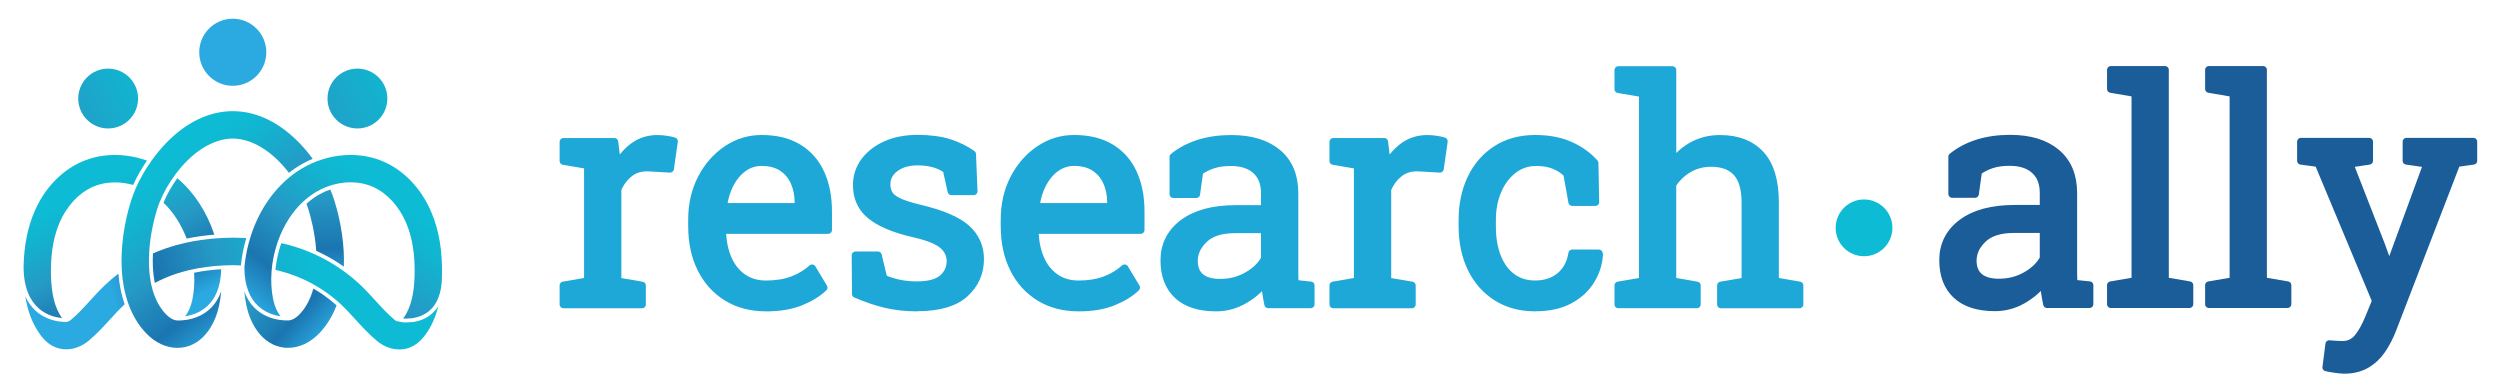 <?xml version="1.0" encoding="UTF-8"?><svg id="Layer_1" xmlns="http://www.w3.org/2000/svg" xmlns:xlink="http://www.w3.org/1999/xlink" viewBox="0 0 650 100"><defs><linearGradient id="linear-gradient" x1="41.07" y1="40.25" x2="57.99" y2="74.32" gradientUnits="userSpaceOnUse"><stop offset="0" stop-color="#0dbcd4"/><stop offset=".17" stop-color="#13b2cf"/><stop offset=".45" stop-color="#2599c5"/><stop offset=".45" stop-color="#2699c5"/><stop offset=".75" stop-color="#1b75b0"/><stop offset=".99" stop-color="#2baae2"/></linearGradient><linearGradient id="linear-gradient-2" x1="79.53" y1="62.16" x2="28.94" y2="78.6" xlink:href="#linear-gradient"/><linearGradient id="linear-gradient-3" x1="18.9" y1="51.26" x2="35.82" y2="85.33" xlink:href="#linear-gradient"/><linearGradient id="linear-gradient-4" x1="102.61" y1="51.24" x2="74.41" y2="87.42" xlink:href="#linear-gradient"/><linearGradient id="linear-gradient-5" x1="84.81" y1="78.41" x2="34.22" y2="94.85" xlink:href="#linear-gradient"/><linearGradient id="linear-gradient-6" x1="78.34" y1="58.49" x2="27.75" y2="74.93" xlink:href="#linear-gradient"/><linearGradient id="linear-gradient-7" x1="83.95" y1="31.6" x2="84.89" y2="75.54" xlink:href="#linear-gradient"/><linearGradient id="linear-gradient-8" x1="55.77" y1="63.79" x2="84.03" y2="89.02" xlink:href="#linear-gradient"/><linearGradient id="linear-gradient-9" x1="43.95" y1="43.07" x2="71.49" y2="79.94" xlink:href="#linear-gradient"/><linearGradient id="linear-gradient-10" x1="36.19" y1="42.67" x2="53.11" y2="76.74" xlink:href="#linear-gradient"/><linearGradient id="New_Gradient_Swatch_copy_2" x1="110.05" y1="17.46" x2="54.07" y2="44.14" gradientUnits="userSpaceOnUse"><stop offset="0" stop-color="#0dbcd4"/><stop offset=".21" stop-color="#13b2cf"/><stop offset=".56" stop-color="#2599c5"/><stop offset=".57" stop-color="#2699c5"/><stop offset=".99" stop-color="#2baae2"/></linearGradient><linearGradient id="New_Gradient_Swatch_copy_2-2" x1="45.23" y1="17.46" x2="-10.74" y2="44.14" xlink:href="#New_Gradient_Swatch_copy_2"/></defs><path d="M518.69,79.9c-4.4,0-7.74-1.07-10.04-3.22s-3.44-5.17-3.44-9.08,1.64-7.23,4.92-9.66c3.28-2.43,7.83-3.65,13.67-3.65h7.54v-4.14c0-2.55-.77-4.53-2.32-5.93-1.55-1.41-3.73-2.11-6.54-2.11-1.77,0-3.31.21-4.61.64-1.3.43-2.49,1.02-3.55,1.78l-.82,5.9h-5.93v-9.68c1.9-1.54,4.11-2.7,6.64-3.5,2.52-.79,5.32-1.19,8.4-1.19,5.13,0,9.15,1.22,12.07,3.67,2.92,2.45,4.37,5.95,4.37,10.5v20.34c0,.55,0,1.08.02,1.6s.05,1.04.1,1.56l4.1.43v4.92h-11.05c-.23-1.15-.42-2.17-.55-3.08-.13-.91-.22-1.82-.27-2.73-1.48,1.9-3.34,3.48-5.56,4.74-2.23,1.26-4.6,1.89-7.13,1.89ZM519.82,73.46c2.55,0,4.88-.61,6.99-1.83s3.62-2.69,4.53-4.41v-7.65h-7.81c-3.54,0-6.2.85-7.97,2.54s-2.65,3.58-2.65,5.66c0,1.85.57,3.26,1.72,4.24,1.15.98,2.88,1.46,5.19,1.46Z" fill="#1a5d98" stroke="#1a5d98" stroke-linecap="round" stroke-linejoin="round" stroke-width="2"/><path d="M548.83,79.08v-4.92l6.37-1.09V24.22l-6.37-1.09v-4.96h14.06v54.9l6.36,1.09v4.92h-20.42Z" fill="#1a5d98" stroke="#1a5d98" stroke-linecap="round" stroke-linejoin="round" stroke-width="2"/><path d="M574.33,79.08v-4.92l6.37-1.09V24.22l-6.37-1.09v-4.96h14.06v54.9l6.36,1.09v4.92h-20.42Z" fill="#1a5d98" stroke="#1a5d98" stroke-linecap="round" stroke-linejoin="round" stroke-width="2"/><path d="M609.4,96.14c-.6,0-1.38-.07-2.34-.21-.96-.14-1.71-.28-2.23-.41l.78-6.05c.44.05,1.05.1,1.83.14.78.04,1.31.06,1.6.06,1.64,0,2.97-.62,4-1.87,1.03-1.25,1.98-2.96,2.87-5.12l1.83-4.45-14.96-35.81-4.53-.62v-4.96h17.73v4.96l-5.12.78,8.24,21.12,1.99,5.51h.23l9.76-26.63-5.39-.78v-4.96h17.38v4.96l-4.37.62-16.63,43.15c-.78,2.03-1.73,3.85-2.83,5.45-1.11,1.6-2.46,2.86-4.06,3.77-1.6.91-3.53,1.37-5.8,1.37Z" fill="#1a5d98" stroke="#1a5d98" stroke-linecap="round" stroke-linejoin="round" stroke-width="2"/><path d="M146.5,79.13v-4.92l6.36-1.09v-30.18l-6.36-1.09v-4.96h13.24l.66,5.39.08.74c1.2-2.16,2.67-3.85,4.43-5.08,1.76-1.22,3.77-1.83,6.03-1.83.81,0,1.63.07,2.48.21.85.14,1.45.28,1.82.41l-1.02,7.15-5.35-.31c-2.03-.13-3.74.33-5.12,1.39-1.38,1.05-2.45,2.47-3.2,4.24v23.94l6.37,1.09v4.92h-20.42Z" fill="#1ea8d7" stroke="#1ea8d7" stroke-linecap="round" stroke-linejoin="round" stroke-width="2"/><path d="M199.18,79.95c-3.9,0-7.3-.89-10.19-2.67s-5.12-4.26-6.7-7.44c-1.58-3.18-2.36-6.85-2.36-11.01v-1.72c0-4.01.83-7.59,2.48-10.76,1.65-3.16,3.85-5.66,6.6-7.5,2.75-1.84,5.75-2.75,9-2.75,3.8,0,6.98.78,9.55,2.34,2.56,1.56,4.5,3.75,5.8,6.58,1.3,2.83,1.95,6.15,1.95,9.98v4.8h-27.41l-.12.19c.05,2.71.53,5.11,1.42,7.21.9,2.1,2.19,3.74,3.89,4.94,1.69,1.2,3.72,1.8,6.09,1.8,2.6,0,4.89-.37,6.85-1.11,1.96-.74,3.66-1.76,5.1-3.06l3.01,5c-1.51,1.46-3.51,2.69-5.99,3.69-2.49,1-5.47,1.5-8.96,1.5ZM188.13,53.79h19.48v-1.02c0-2.03-.36-3.85-1.07-5.45-.72-1.6-1.78-2.86-3.2-3.79-1.42-.92-3.2-1.39-5.33-1.39-1.72,0-3.28.5-4.69,1.5-1.41,1-2.56,2.36-3.48,4.08-.91,1.72-1.51,3.67-1.8,5.86l.08.2Z" fill="#1ea8d7" stroke="#1ea8d7" stroke-linecap="round" stroke-linejoin="round" stroke-width="2"/><path d="M238.38,79.95c-2.84,0-5.49-.29-7.97-.86s-5.1-1.46-7.89-2.66l-.08-10.04h5.82l1.45,6.05c1.46.6,2.87,1.03,4.24,1.31,1.37.27,2.84.41,4.43.41,3.12,0,5.36-.6,6.72-1.8,1.35-1.2,2.03-2.68,2.03-4.45,0-1.67-.68-3.08-2.05-4.24-1.37-1.16-3.85-2.14-7.44-2.95-5.1-1.17-8.86-2.74-11.26-4.71-2.41-1.96-3.61-4.59-3.61-7.87,0-2.29.66-4.34,1.99-6.15,1.33-1.81,3.17-3.25,5.54-4.32,2.37-1.07,5.13-1.6,8.28-1.6s5.94.36,8.22,1.09c2.28.73,4.26,1.71,5.96,2.93l.39,9.64h-5.78l-1.25-5.62c-.91-.68-1.99-1.2-3.24-1.56-1.25-.36-2.68-.55-4.29-.55-2.4,0-4.34.56-5.84,1.68s-2.25,2.53-2.25,4.22c0,.99.21,1.85.64,2.58.43.73,1.26,1.39,2.48,1.97,1.22.59,3.02,1.17,5.39,1.74,5.88,1.38,9.99,3.14,12.32,5.27,2.33,2.13,3.5,4.76,3.5,7.89,0,3.57-1.32,6.55-3.96,8.96-2.64,2.41-6.8,3.61-12.48,3.61Z" fill="#1ea8d7" stroke="#1ea8d7" stroke-linecap="round" stroke-linejoin="round" stroke-width="2"/><path d="M280.44,79.95c-3.9,0-7.3-.89-10.19-2.67s-5.12-4.26-6.7-7.44c-1.58-3.18-2.36-6.85-2.36-11.01v-1.72c0-4.01.83-7.59,2.48-10.76,1.65-3.16,3.85-5.66,6.6-7.5,2.75-1.84,5.75-2.75,9-2.75,3.8,0,6.98.78,9.55,2.34,2.56,1.56,4.5,3.75,5.8,6.58,1.3,2.83,1.95,6.15,1.95,9.98v4.8h-27.41l-.12.19c.05,2.71.53,5.11,1.42,7.21.9,2.1,2.19,3.74,3.89,4.94,1.69,1.2,3.72,1.8,6.09,1.8,2.6,0,4.89-.37,6.85-1.11,1.96-.74,3.66-1.76,5.1-3.06l3.01,5c-1.51,1.46-3.51,2.69-5.99,3.69-2.49,1-5.47,1.5-8.96,1.5ZM269.39,53.79h19.48v-1.02c0-2.03-.36-3.85-1.07-5.45-.72-1.6-1.78-2.86-3.2-3.79-1.42-.92-3.2-1.39-5.33-1.39-1.72,0-3.28.5-4.69,1.5-1.41,1-2.56,2.36-3.48,4.08-.91,1.72-1.51,3.67-1.8,5.86l.08.2Z" fill="#1ea8d7" stroke="#1ea8d7" stroke-linecap="round" stroke-linejoin="round" stroke-width="2"/><path d="M316.21,79.95c-4.4,0-7.75-1.07-10.04-3.22s-3.44-5.17-3.44-9.08,1.64-7.23,4.92-9.66c3.28-2.43,7.83-3.65,13.67-3.65h7.54v-4.14c0-2.55-.78-4.53-2.32-5.93-1.55-1.41-3.73-2.11-6.54-2.11-1.77,0-3.31.21-4.61.64-1.3.43-2.49,1.02-3.55,1.78l-.82,5.9h-5.94v-9.68c1.9-1.54,4.11-2.7,6.64-3.5,2.53-.79,5.32-1.19,8.4-1.19,5.13,0,9.15,1.22,12.07,3.67,2.92,2.45,4.37,5.95,4.37,10.5v20.34c0,.55,0,1.08.02,1.6.01.52.04,1.04.1,1.56l4.1.43v4.92h-11.05c-.23-1.15-.42-2.17-.55-3.08-.13-.91-.22-1.82-.27-2.73-1.48,1.9-3.34,3.48-5.56,4.74-2.23,1.26-4.6,1.89-7.13,1.89ZM317.34,73.51c2.55,0,4.88-.61,6.99-1.83,2.11-1.22,3.62-2.69,4.53-4.41v-7.65h-7.81c-3.54,0-6.2.85-7.97,2.54-1.77,1.69-2.66,3.58-2.66,5.66,0,1.85.57,3.26,1.72,4.24,1.15.98,2.88,1.46,5.19,1.46Z" fill="#1ea8d7" stroke="#1ea8d7" stroke-linecap="round" stroke-linejoin="round" stroke-width="2"/><path d="M346.66,79.13v-4.92l6.36-1.09v-30.18l-6.36-1.09v-4.96h13.24l.66,5.39.08.74c1.2-2.16,2.67-3.85,4.43-5.08,1.76-1.22,3.77-1.83,6.03-1.83.81,0,1.63.07,2.48.21.85.14,1.45.28,1.82.41l-1.02,7.15-5.35-.31c-2.03-.13-3.74.33-5.12,1.39-1.38,1.05-2.45,2.47-3.2,4.24v23.94l6.37,1.09v4.92h-20.42Z" fill="#1ea8d7" stroke="#1ea8d7" stroke-linecap="round" stroke-linejoin="round" stroke-width="2"/><path d="M399.18,79.95c-3.83,0-7.16-.89-10-2.67s-5.04-4.26-6.6-7.44-2.34-6.85-2.34-11.01v-1.64c0-4.01.75-7.6,2.26-10.78s3.68-5.69,6.52-7.54c2.84-1.85,6.22-2.77,10.15-2.77,3.41,0,6.4.56,8.96,1.68,2.56,1.12,4.72,2.66,6.46,4.61l.2,10.15h-6.01l-1.33-7.38c-.88-.91-1.99-1.64-3.32-2.19-1.33-.55-2.89-.82-4.69-.82-2.29,0-4.3.68-6.03,2.03-1.73,1.35-3.08,3.16-4.04,5.43-.96,2.26-1.44,4.79-1.44,7.58v1.64c0,3.07.45,5.74,1.35,8,.9,2.26,2.19,4.02,3.87,5.25,1.68,1.24,3.68,1.85,5.99,1.85,2.6,0,4.76-.72,6.48-2.15s2.77-3.4,3.16-5.9h6.91l.08.23c-.13,2.42-.85,4.69-2.15,6.79-1.3,2.11-3.16,3.81-5.56,5.1-2.41,1.29-5.37,1.93-8.88,1.93Z" fill="#1ea8d7" stroke="#1ea8d7" stroke-linecap="round" stroke-linejoin="round" stroke-width="2"/><path d="M420.77,79.13v-4.92l6.37-1.09V24.27l-6.37-1.09v-4.96h14.06v24.29c1.46-2.03,3.24-3.6,5.35-4.72,2.11-1.12,4.45-1.68,7.03-1.68,4.53,0,8.04,1.35,10.54,4.06,2.5,2.71,3.75,6.87,3.75,12.5v20.46l6.37,1.09v4.92h-20.42v-4.92l6.36-1.09v-20.54c0-3.49-.75-6.06-2.25-7.73-1.5-1.67-3.73-2.5-6.7-2.5-2.11,0-4.03.5-5.76,1.5s-3.16,2.36-4.28,4.08v25.19l6.36,1.09v4.92h-20.42Z" fill="#1ea8d7" stroke="#1ea8d7" stroke-linecap="round" stroke-linejoin="round" stroke-width="2"/><circle cx="484.65" cy="59.24" r="7.38" fill="#0dbcd4"/><path d="M46.09,46.34c-1.47,2.04-2.7,4.22-3.58,6.36,2.55,2.45,4.62,5.67,6.02,9.34,2.31-.49,4.67-.83,7.2-1.03-1.98-5.96-5.29-11.01-9.63-14.68Z" fill="url(#linear-gradient)"/><path d="M27.39,74.03c-1.44,1.35-2.74,2.78-3.99,4.16-1.65,1.81-3.21,3.52-4.96,4.97-.45.37-.91.52-1.18.54,0,0-.11,0-.3,0-1.5,0-7.58-.4-10.38-6.68.61,3.95,1.85,7.14,3.77,9.84,1.2,1.68,2.51,2.8,4.02,3.41.89.36,1.85.55,2.84.55,2.02,0,4.07-.77,5.77-2.17,2.14-1.76,3.95-3.75,5.7-5.67,1.22-1.34,2.38-2.61,3.61-3.78.04-.03.07-.07.11-.1-.84-2.41-1.38-5.08-1.62-7.95-1.18.9-2.31,1.86-3.37,2.86Z" fill="url(#linear-gradient-2)"/><path d="M34.62,48.08c.97-2.13,2.2-4.3,3.59-6.32-1.73-.62-3.51-1.05-5.32-1.28-1-.13-2.01-.19-3-.19-3.13,0-6.08.62-8.79,1.83-5.26,2.36-9.57,6.94-12.13,12.88-1.78,4.11-2.73,8.92-2.84,14.29,0,11.39,7.15,13.15,9.99,13.4-1.85-2.6-2.76-6.17-2.87-11.22-.01-.71-.02-1.39,0-2.03.09-4.44.85-8.35,2.26-11.61,1.83-4.24,4.93-7.59,8.51-9.2,1.79-.8,3.77-1.21,5.89-1.21,1.57,0,3.15.23,4.71.67Z" fill="url(#linear-gradient-3)"/><path d="M99.94,42.12c-2.71-1.22-5.67-1.83-8.79-1.83-.99,0-2,.06-3,.19-2.01.26-4,.76-5.9,1.5-1.8.7-3.51,1.6-5.1,2.68-.61.42-1.22.87-1.8,1.35-4.68,3.81-8.21,9.2-10.22,15.59-.17.54-.33,1.09-.47,1.63-.55,2.08-.93,4.19-1.12,6.29,0,10.11,6.24,12.26,9.41,12.7-.82-.95-1.52-2.47-1.9-4.25-.5-2.37-.65-4.88-.44-7.48.14-1.8.46-3.63.94-5.43.24-.89.51-1.77.82-2.62,1.44-3.96,3.66-7.41,6.41-9.98.76-.71,1.56-1.36,2.4-1.92,1.48-1.02,3.11-1.8,4.84-2.34,1.69-.53,3.42-.8,5.12-.8,2.12,0,4.1.41,5.89,1.21,3.58,1.61,6.68,4.96,8.51,9.2,1.64,3.79,2.38,8.25,2.26,13.64-.11,5.07-1.03,8.65-2.89,11.26-.03.04-.05.07-.08.11.21.01.45.02.71.02,3.18,0,8.62-1.22,9.31-9.4.03-.58.06-1.17.07-1.82.14-6.43-.79-11.87-2.84-16.62-2.57-5.94-6.88-10.51-12.13-12.88Z" fill="url(#linear-gradient-4)"/><path d="M106.84,83.76c-.49.05-.93.07-1.31.07h0c-.27,0-.51,0-.73-.02-.01,0-.03,0-.04,0l-1.65-.32h0c-.17-.08-.34-.18-.51-.33-1.75-1.44-3.31-3.15-4.96-4.97-1.26-1.38-2.56-2.81-3.99-4.16-1.28-1.2-2.65-2.34-4.09-3.39-.25-.18-.5-.36-.76-.54-2.34-1.63-4.71-2.98-7.25-4.11-2.03-.91-4.19-1.68-6.43-2.29-.65-.18-1.32-.34-1.98-.49-.24.69-.46,1.4-.65,2.12-.43,1.61-.71,3.24-.87,4.85,3.52.81,6.72,2.02,9.75,3.69,1.13.62,2.26,1.32,3.35,2.09,1.31.91,2.55,1.91,3.69,2.96.11.1.23.21.34.32,1.24,1.17,2.4,2.44,3.62,3.78,1.75,1.92,3.56,3.91,5.7,5.67,1.7,1.4,3.74,2.17,5.77,2.17.99,0,1.95-.18,2.84-.55,1.5-.62,2.81-1.73,4.02-3.41,1.5-2.1,2.57-4.48,3.26-7.28-.42.66-.9,1.22-1.41,1.69-1.32,1.28-3.15,2.24-5.72,2.49Z" fill="url(#linear-gradient-5)"/><path d="M64.02,61.92c-1.04-.06-2.1-.11-3.18-.12h-.43s-.21,0-.21,0c-1.29.02-2.56.07-3.78.16-2.86.2-5.51.58-8.09,1.15-.81.18-1.62.38-2.41.6-2.13.59-4.2,1.32-6.15,2.17-.06,1.1-.07,2.19-.03,3.24.06,1.59.23,3.07.51,4.44,2.98-1.58,6.13-2.72,9.6-3.48,2.51-.55,5.25-.91,8.13-1.06.84-.04,1.7-.07,2.55-.08.71,0,1.4.03,2.1.07.21-2,.57-4.02,1.1-6,.09-.35.2-.71.31-1.07Z" fill="url(#linear-gradient-6)"/><path d="M85.88,49.28c-1.48.5-2.87,1.2-4.16,2.08-.7.48-1.39,1.02-2.04,1.61.17.46.33.9.47,1.34.64,2.05,1.75,6.17,2.07,10.91,2.5,1.13,4.84,2.47,7.14,4.08.01,0,.03.02.04.03.2-5.38-.67-11.43-2.45-17.15-.29-.94-.65-1.91-1.07-2.9Z" fill="url(#linear-gradient-7)"/><path d="M84.17,76.74c-.88-.62-1.79-1.19-2.71-1.72-.73,2.73-1.93,4.98-3.57,6.7-.94.99-2.09,1.6-3,1.6-.07,0-.13,0-.2-.01-.04,0-.13,0-.27,0-1.6,0-8.36-.44-10.9-7.55.11,1.25.3,2.48.55,3.69.37,1.75,1.16,4.32,2.82,6.6,1.79,2.48,4.16,3.97,6.84,4.32.38.05.78.07,1.17.07,2.9,0,5.79-1.35,8.13-3.8,1.91-1.99,3.41-4.43,4.48-7.25-1.04-.94-2.17-1.83-3.35-2.66Z" fill="url(#linear-gradient-8)"/><path d="M77.92,37.26c-5.27-5.47-11.28-8.36-17.4-8.36h0c-6.11,0-12.13,2.89-17.4,8.36-1.32,1.37-2.58,2.9-3.75,4.55-1.59,2.24-2.99,4.68-4.04,7.06-.49,1.12-.91,2.23-1.25,3.3-1.89,6.04-2.75,12.44-2.41,18.04.19,3.24.78,6.23,1.74,8.88,1.07,2.95,2.61,5.49,4.59,7.56,2.35,2.45,5.23,3.8,8.13,3.8.39,0,.78-.03,1.17-.07,2.68-.35,5.05-1.84,6.84-4.32,1.66-2.29,2.45-4.85,2.82-6.6.26-1.21.44-2.44.55-3.69-2.54,7.12-9.3,7.55-10.9,7.55-.13,0-.22,0-.27,0-.06,0-.13,0-.19,0-.91,0-2.05-.61-3-1.6-1.77-1.85-3.02-4.31-3.73-7.33-.37-1.59-.6-3.36-.67-5.25-.04-1.18-.03-2.4.04-3.63.29-4.87,1.43-9.11,2.09-11.21.17-.53.36-1.09.59-1.65.98-2.47,2.41-5,4.13-7.31,4.41-5.91,9.84-9.3,14.91-9.31,4.95,0,10.25,3.24,14.61,8.9.48-.38.98-.74,1.47-1.08,1.47-1.01,3.06-1.87,4.71-2.55-1.06-1.46-2.2-2.81-3.38-4.04Z" fill="url(#linear-gradient-9)"/><path d="M57.5,70c-2.48.15-4.84.46-7.03.92.16,2.44,0,4.81-.47,7.05-.38,1.79-1.07,3.3-1.89,4.25,3.11-.43,9.19-2.52,9.4-12.22Z" fill="url(#linear-gradient-10)"/><circle cx="92.93" cy="25.62" r="7.78" fill="url(#New_Gradient_Swatch_copy_2)"/><circle cx="28.12" cy="25.62" r="7.78" fill="url(#New_Gradient_Swatch_copy_2-2)"/><circle cx="60.52" cy="13.59" r="8.72" fill="#2baae2"/></svg>